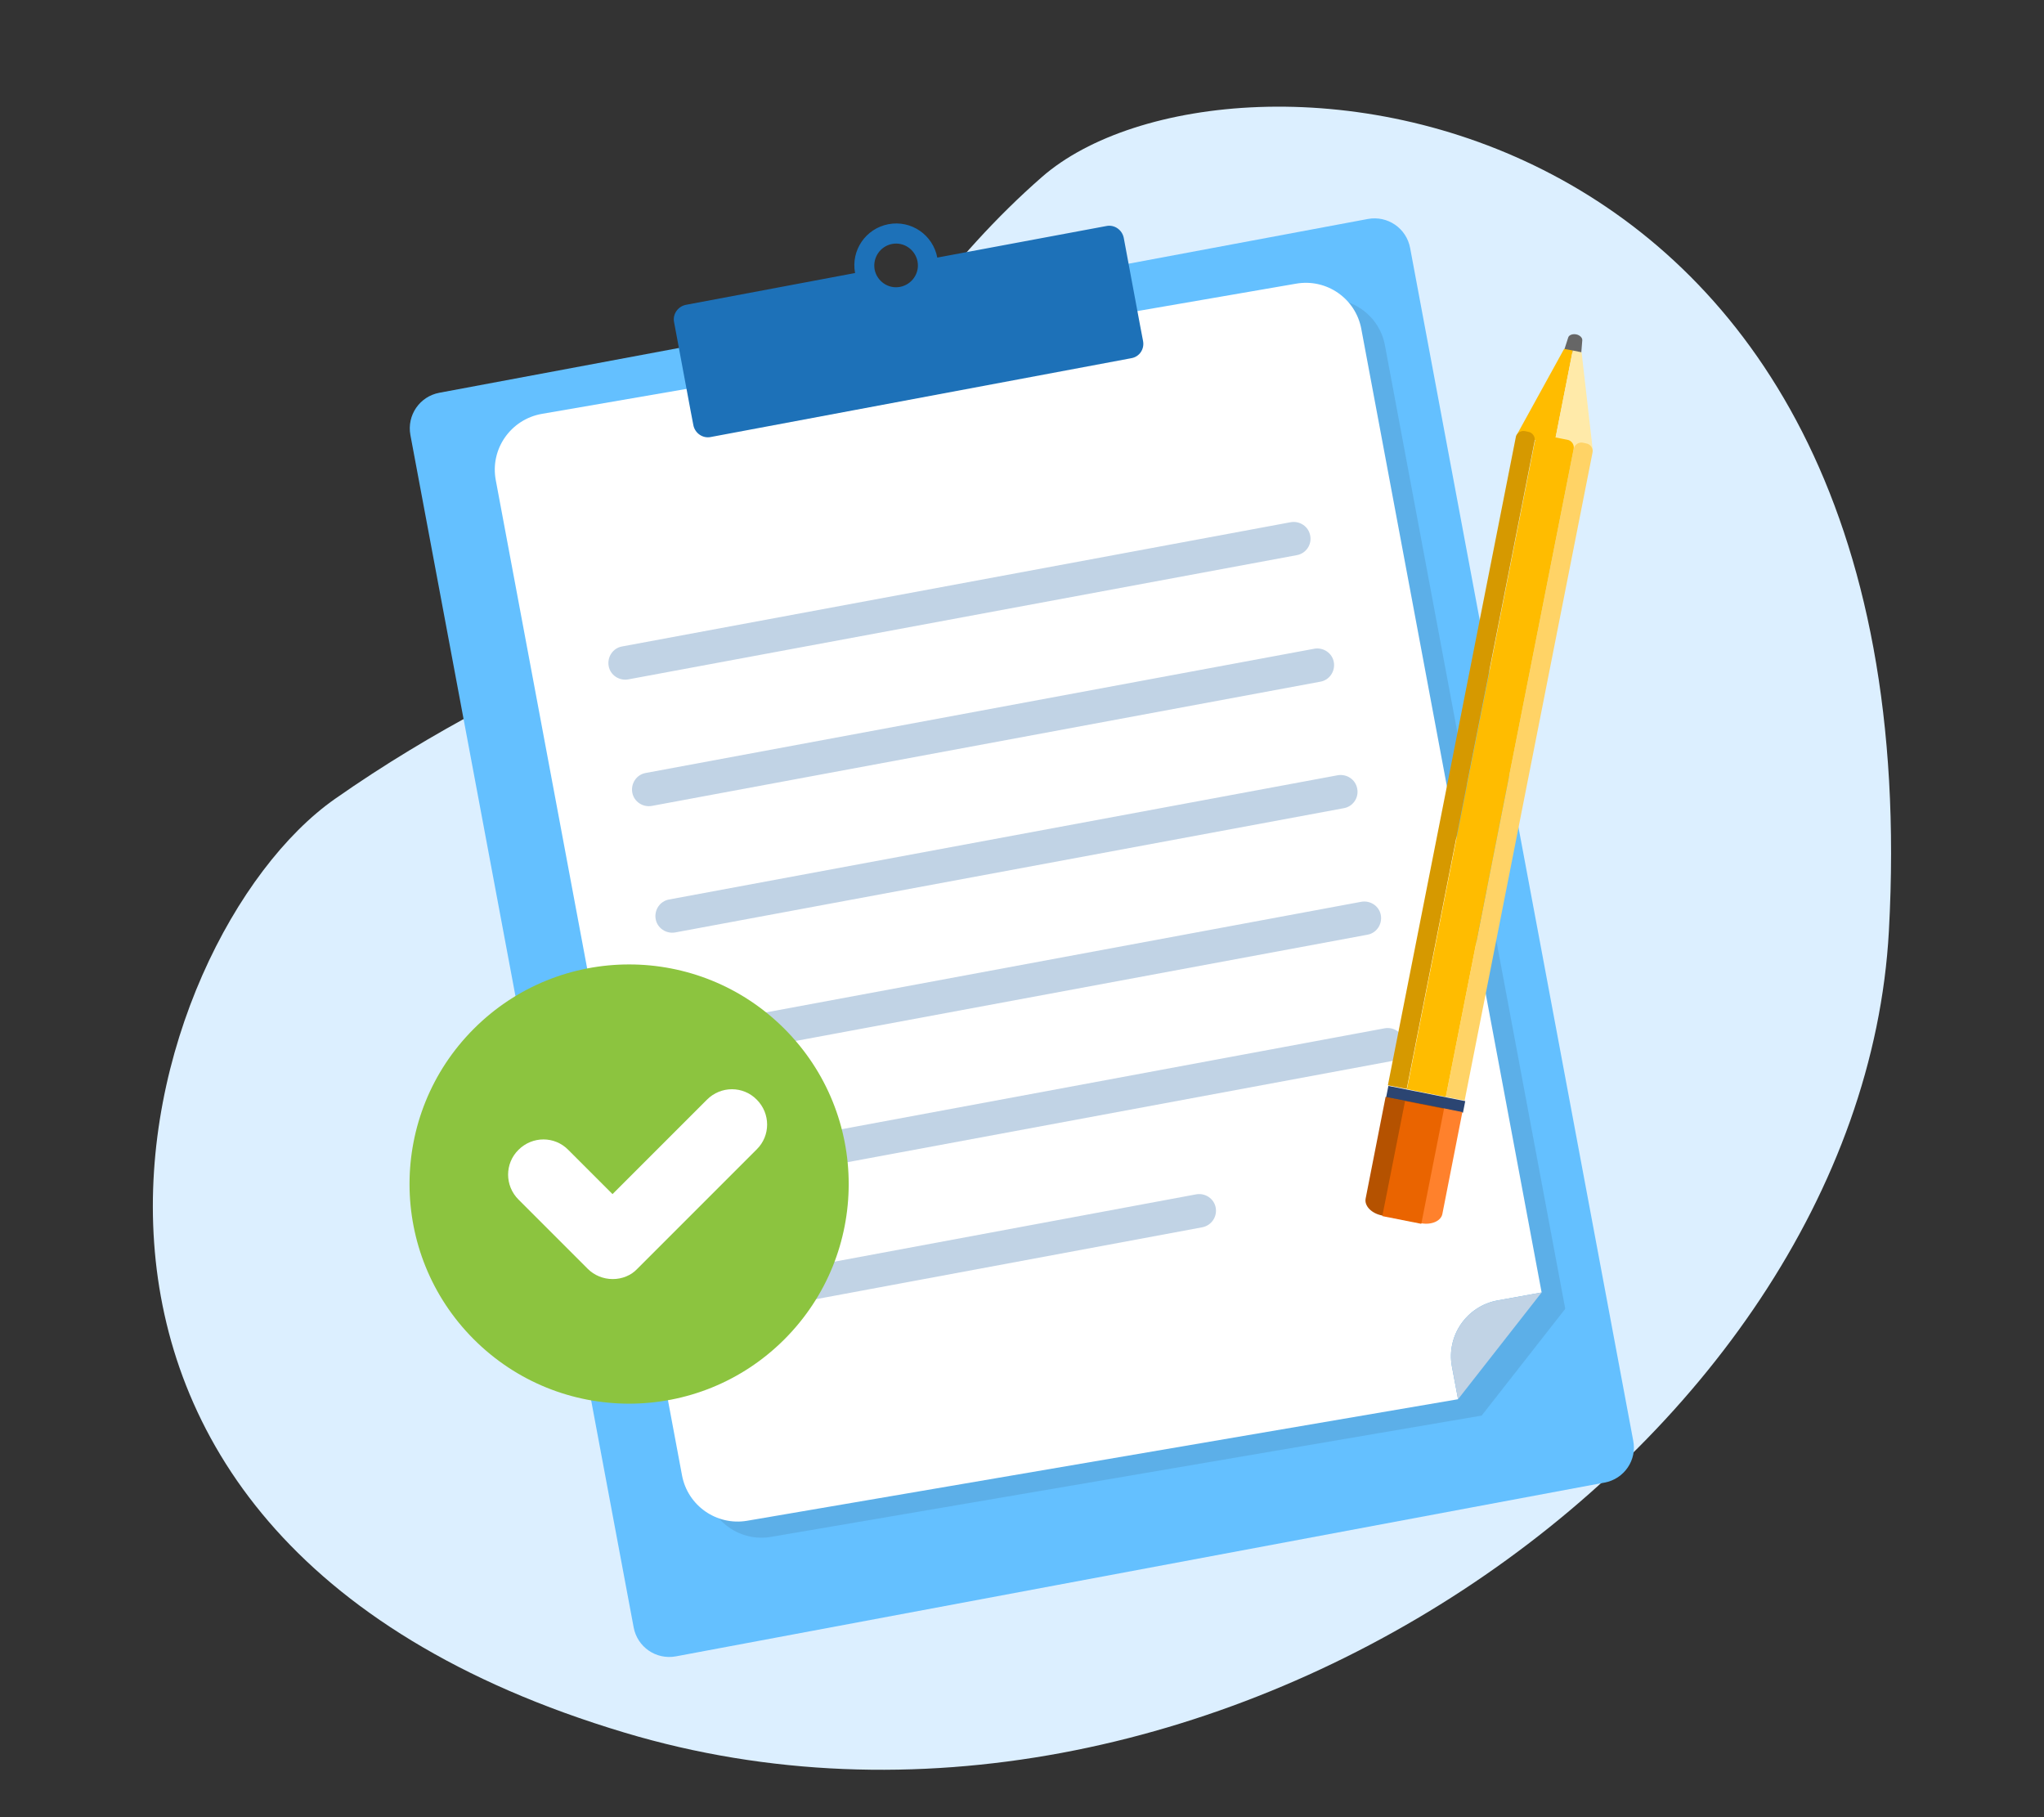 <?xml version="1.0" encoding="utf-8"?>
<!-- Generator: Adobe Illustrator 26.3.1, SVG Export Plug-In . SVG Version: 6.00 Build 0)  -->
<svg version="1.1" id="レイヤー_1" xmlns="http://www.w3.org/2000/svg" xmlns:xlink="http://www.w3.org/1999/xlink" x="0px"
	 y="0px" viewBox="0 0 900 800" style="enable-background:new 0 0 900 800;" xml:space="preserve">
<rect x="0" y="0" width="900" height="800" fill="#333333" stroke="none"/>
<style type="text/css">
	.st0{fill:none;}
	.st1{fill:#DCEFFF;}
	.st2{fill:#64C0FF;}
	.st3{opacity:0.1;fill:#1D1D1B;enable-background:new    ;}
	.st4{fill:#FFFFFF;}
	.st5{fill:#1D71B8;}
	.st6{fill:#C1D3E5;}
	.st7{fill:#666666;}
	.st8{fill:#FFBC00;}
	.st9{fill:#FFEAA9;}
	.st10{fill:#FFD366;}
	.st11{fill:#D69900;}
	.st12{fill:#2B4572;}
	.st13{fill:#FF812C;}
	.st14{fill:#B55200;}
	.st15{fill:#EA6400;}
	.st16{fill:#8CC43F;}
</style>
<rect class="st0" width="900" height="800"/>
<path class="st1" d="M327.5,263.2c0,0-92.7,27.3-180,88.5S-20.1,674.5,275.1,762.8c253.7,76,544.2-125.4,556.6-352.9
	C852.2,35.7,540.3,6.7,458.8,77.9S336.4,257.1,327.5,263.2z"/>
<g>
	<path class="st2" d="M706.5,652.7l-59.4,11.1l-182.2,34.1l-167.3,31.3c-8.7,1.6-17-4.1-18.6-12.8l-98.3-524.9
		c-1.6-8.7,4.1-17,12.8-18.6l105.4-19.7l198-37.1l105.4-19.7c8.7-1.6,17,4.1,18.6,12.8l98.2,524.9
		C720.9,642.7,715.2,651.1,706.5,652.7z"/>
	<path class="st3" d="M609.8,152l79.4,424.2l-36.8,47l-312.9,53.4c-13.4,2.3-26.2-6.6-28.7-20l-82-438.1
		c-2.6-13.7,6.6-26.8,20.3-29.2L581,132C594.5,129.7,607.3,138.6,609.8,152z"/>
	<path class="st4" d="M599.4,144.8L678.8,569l-19.4,3.5c-13.6,2.5-22.6,15.5-20.1,29.1L642,616l-313,53.5
		c-13.4,2.3-26.2-6.6-28.7-20l-82-438.1c-2.6-13.7,6.6-26.8,20.3-29.2l332-57.3C584.1,122.5,596.9,131.4,599.4,144.8z"/>
	<path class="st5" d="M503.3,150.1l-1.3-6.8l0,0l-7.2-38.6c-0.7-3.5-4.1-5.9-7.6-5.2l-74.5,13.9c-1.9-10-11.5-16.6-21.5-14.7
		s-16.6,11.5-14.7,21.5l-74.5,14c-3.5,0.7-5.9,4.1-5.2,7.6l7.2,38.6l0,0l1.3,6.8c0.7,3.5,4.1,5.9,7.6,5.2l185.2-34.7
		C501.7,157.1,504,153.7,503.3,150.1z M392.8,107.4c5.2-1,10.2,2.5,11.2,7.7s-2.5,10.2-7.7,11.2s-10.2-2.5-11.2-7.7
		C384.2,113.4,387.6,108.4,392.8,107.4z"/>
	<path class="st6" d="M678.8,569L642,616l-2.7-14.4c-2.5-13.6,6.5-26.6,20.1-29.1L678.8,569z"/>
	<g>
		<path class="st6" d="M571,244.4l-294.4,54.7c-4,0.7-7.9-1.9-8.6-5.9l0,0c-0.7-4,1.9-7.9,5.9-8.6l294.4-54.7c4-0.7,7.9,1.9,8.6,5.9
			l0,0C577.7,239.8,575,243.7,571,244.4z"/>
		<path class="st6" d="M581.4,300.1L287,354.8c-4,0.7-7.9-1.9-8.6-5.9l0,0c-0.7-4,1.9-7.9,5.9-8.6l294.4-54.7c4-0.7,7.9,1.9,8.6,5.9
			l0,0C588,295.5,585.4,299.4,581.4,300.1z"/>
		<path class="st6" d="M591.7,355.8l-294.4,54.7c-4,0.7-7.9-1.9-8.6-5.9l0,0c-0.7-4,1.9-7.9,5.9-8.6L589,341.3
			c4-0.7,7.9,1.9,8.6,5.9l0,0C598.4,351.2,595.7,355.1,591.7,355.8z"/>
		<path class="st6" d="M602.1,411.5l-294.4,54.7c-4,0.7-7.9-1.9-8.6-5.9l0,0c-0.7-4,1.9-7.9,5.9-8.6L599.4,397
			c4-0.7,7.9,1.9,8.6,5.9l0,0C608.7,406.9,606.1,410.8,602.1,411.5z"/>
		<path class="st6" d="M612.4,467.2L318,521.9c-4,0.7-7.9-1.9-8.6-5.9l0,0c-0.7-4,1.9-7.9,5.9-8.6l294.4-54.7c4-0.7,7.9,1.9,8.6,5.9
			l0,0C619.1,462.6,616.4,466.5,612.4,467.2z"/>
		<path class="st6" d="M529.4,540.3l-201,37.4c-4,0.7-7.9-1.9-8.6-5.9l0,0c-0.7-4,1.9-7.9,5.9-8.6l201-37.4c4-0.7,7.9,1.9,8.6,5.9
			l0,0C536,535.7,533.4,539.5,529.4,540.3z"/>
	</g>
</g>
<g>
	<path class="st7" d="M694,147.2L694,147.2c1.6,0.3,2.8,1.5,2.7,2.6l-0.5,6.2l-7.6-1.5l1.9-5.9C690.8,147.5,692.4,146.9,694,147.2z"
		/>
	<polygon class="st8" points="667.5,192.1 688.7,153.6 692.5,154.3 684.4,195.4 	"/>
	<polygon class="st9" points="701.4,198.8 696.4,155.1 692.5,154.3 684.4,195.4 	"/>
	<path class="st10" d="M636.6,482.9l8.3,1.6l56.3-285.2c0.4-1.9-0.9-3.8-2.8-4.1l-1.4-0.3c-1.9-0.4-3.8,0.9-4.1,2.8L636.6,482.9z"/>
	<path class="st11" d="M611.1,477.8l8.3,1.6l56.3-285.2c0.4-1.9-0.9-3.8-2.8-4.1l-1.4-0.3c-1.9-0.4-3.8,0.9-4.1,2.8L611.1,477.8z"/>
	<path class="st8" d="M619.5,479.5l17.1,3.4l56.3-285.2c0.4-1.9-0.9-3.8-2.8-4.1l-10.2-2c-1.9-0.4-3.8,0.9-4.1,2.8L619.5,479.5z"/>
	
		<rect x="624.9" y="466.5" transform="matrix(0.194 -0.981 0.981 0.194 31.447 1005.696)" class="st12" width="5.2" height="34.5"/>
	<path class="st13" d="M635.6,487.9l-10,50.6c4.6,0.9,8.9-0.9,9.5-4.1l8.8-44.8L635.6,487.9z"/>
	<path class="st14" d="M610.1,482.9l-8.8,44.8c-0.6,3.2,2.6,6.5,7.2,7.4l17.1,3.4l10-50.6L610.1,482.9z"/>
	
		<rect x="596.2" y="502.7" transform="matrix(0.194 -0.981 0.981 0.194 -0.162 1022.724)" class="st15" width="51.6" height="17.5"/>
</g>
<ellipse transform="matrix(0.707 -0.707 0.707 0.707 -287.461 348.621)" class="st16" cx="277.1" cy="521.3" rx="96.7" ry="96.7"/>
<g>
	<path class="st4" d="M269.8,563.1c-4.1,0-8.1-1.6-11-4.5l-30.5-30.5c-6.1-6.1-6.1-15.9,0-21.9c6.1-6.1,15.9-6.1,21.9,0l19.5,19.5
		l41.6-41.6c6.1-6.1,15.9-6.1,21.9,0c6.1,6.1,6.1,15.9,0,21.9l-52.6,52.6C277.9,561.5,273.9,563.1,269.8,563.1z"/>
</g>
</svg>
